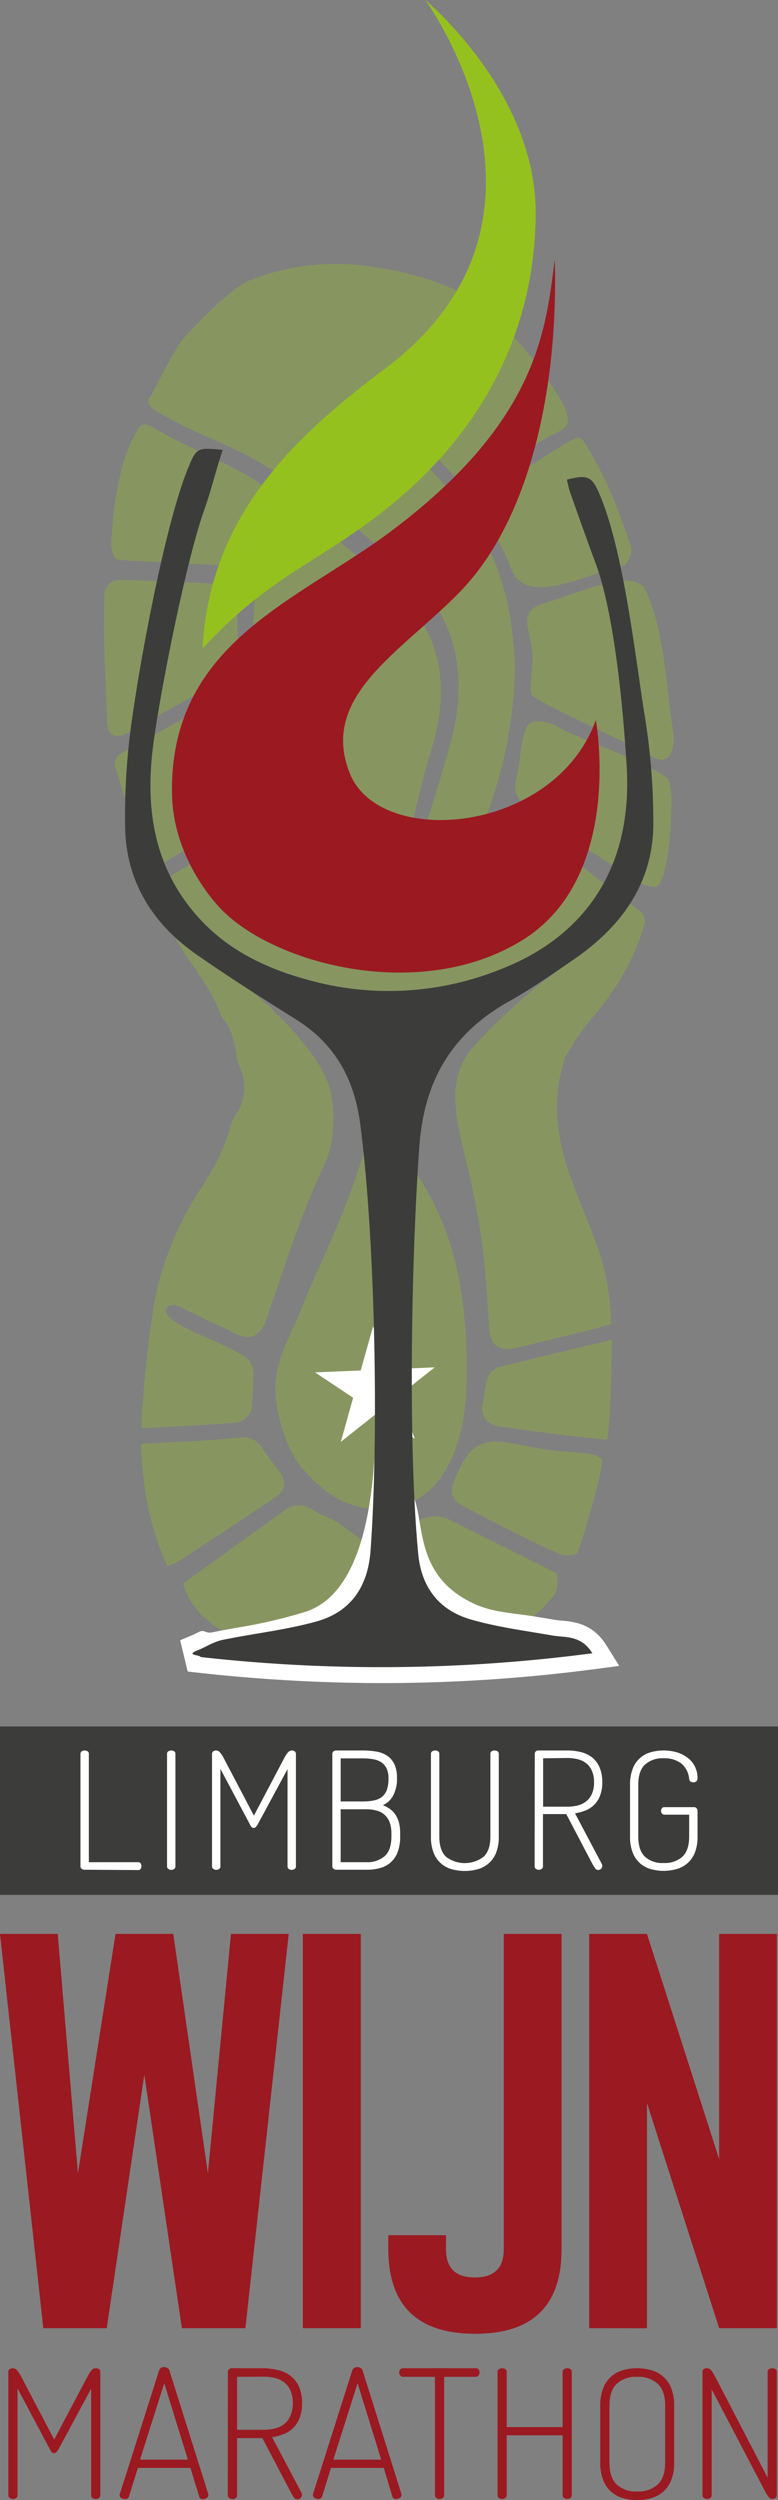 <svg xmlns="http://www.w3.org/2000/svg" viewBox="0 0 207.02 664.56"><rect x="0" y="0" width="207.02" height="664.56" fill="#808080" stroke="none"/><defs><style>.cls-1{opacity:0.33;}.cls-2{fill:#95c11f;}.cls-3{fill:#fff;}.cls-4{fill:#3c3c3b;}.cls-5{fill:#9b1921;}</style></defs><title>logo</title><g id="Laag_2" data-name="Laag 2"><g id="Laag_1-2" data-name="Laag 1"><g class="cls-1"><path class="cls-2" d="M150.19,281.54c-.53,2.21-1.24,4.39-1.55,6.63-1.21,8.57.29,16.88,3.26,25,2,5.55,4.4,11,6.46,16.54A66.8,66.8,0,0,1,162.63,352c-2.3.62-4.63,1.29-7,1.86-6.18,1.52-12.36,3.06-18.58,4.45-4.32,1-6.57-.82-6.86-5-.45-6.67-.79-13.37-1.57-20-3.33-28.45-12-40-4.49-52.7,1.73-2.95,16.69-18.33,30.8-27.12,1.79-2.23-54.25,18.64-52.3,16.58-1.53-1.24,1.14-17.92-.08-19-1.42-1.29,16.43.68,17.19-1q6.27-13.86,12.46-27.73c1.85-4.14,5.44-5.26,9-2.52,9.65,7.34,19.18,14.81,28.79,22.19a3.31,3.31,0,0,1,1.33,4.16c-2.86,9.78-8.22,18.2-15.06,25.91a48,48,0,0,0-4.32,6.39C151.32,279.41,150,281.42,150.19,281.54Z"/><path class="cls-2" d="M46.72,346.83c-3.75,0-3.22,2.65,0,4.61,6.7,4.09,11,4.72,17.74,8.76a5.51,5.51,0,0,1,3,5.41c-.15,2.53-.22,5.06-.37,7.59a5,5,0,0,1-4.48,5c-8.1.59-16.21,1-24.31,1.42a1.85,1.85,0,0,1-.63-.2c-.07-6.44,2.28-29.35,4.23-37.11A84.47,84.47,0,0,1,53,316.63c3.56-5.46,6.8-11.07,8.32-17.42a10.75,10.75,0,0,1,1.48-3,12.73,12.73,0,0,0,.91-12.78,12.65,12.65,0,0,1-.81-3.23c-.55-3.33-1.16-6.61-3.48-9.36a7.52,7.52,0,0,1-1.11-2.21c-2.66-6.94-7.91-12.49-11.41-19-2.74-5-4.83-10.42-7.2-15.64l.72-.31,1.07,1.57,18-10.92c3.32-2,6.59-4.12,9.94-6.08,3.89-2.28,6.69-1.59,8.69,2.34,3.8,7.44,7.42,15,11.13,22.45.43.88.92,1.73,1.34,2.61,1.75,3.66,25.9,23.83,22,25.49-4.47,1.89-16-4.45-20.45-2.59-.71.3-23.65-8.24-24.6-7.81.82.81-12.42-5.3-11.81-4.66,10.91,5.12,28.26,21.8,31.69,32.26,2,6.24,1.72,15.14-1,20.95-6.43,13.77-10.61,27-15.51,41.3-1.82,5.31-5,6.08-9.93,3C54.86,350.89,53.62,350.13,46.72,346.83Z"/><path class="cls-2" d="M67.48,165.5c.24-9.27,1.36-17.42,4.27-25.29,1.37-3.73,4.12-7.39,7.33-5,10,7.51,21.4,16.63,29.79,25.78,9.88,10.77,10,25.1,5.83,38.5-4.26,13.84-6.7,29.28-11.19,43.06-.55,1.68-3.41,1.59-5.67,1.76s-3.3-1.34-4.13-3c-5.13-10.53-10.61-20.93-15.33-31.62-4.78-10.84-8.59-22-10.13-33.77C67.75,172.12,67.68,168.32,67.48,165.5Z"/><path class="cls-2" d="M137,178.38a117.05,117.05,0,0,1-9.16,42.39,395.53,395.53,0,0,1-26.92,53.85c-1.31,2.17-3,2.94-4.75,2.17s-2.4-2.48-1.61-4.58c3.82-10.24,7.94-20.38,11.43-30.72,4.9-14.53,9.74-29.1,13.85-43.84s2.88-30.26-7.82-41.57c-8.76-9.26-18.38-16.81-28.63-24.56-3-2.28-3.29-3.37-1.15-6.37,4.06-5.68,5.79-8.65,11.7-12.62,3.15-2.11,5-1.85,7.78.52,11.29,9.57,20.75,18.93,27.39,31.06C135,155,136.79,167.24,137,178.38Z"/><path class="cls-2" d="M40.33,105c1.37-2.92,6.72-12.74,7.64-14,1.82-2.44,13.14-14.31,18.42-16.45a62.21,62.21,0,0,1,32.72-3.62C109.3,72.4,119,75.1,127.54,80.72a30.17,30.17,0,0,1,2.83,2A14.14,14.14,0,0,1,132,84.59c-4,2.29-8.08,4.41-11.95,6.8-9.91,6.11-20,12-29.49,18.63-5,3.43-9,8.07-13.43,12.18a11.16,11.16,0,0,0-.91,1c-2.76,3.06-3.76,1.72-7.36-.39-8-4.71-16.26-7.24-24.33-11.91C42.32,109.67,37.66,108.07,40.33,105Z"/><path class="cls-2" d="M73.31,368.42c.11-7.5,4.4-14,7.33-21.59,4-10.54,16.66-33.86,19.24-55.16,1.15-9.46,6.68,4.56,6.5,5.33-3.36,14.44,19.18,18.13,17.73,71.67-.1,3.78-1,31.55-22.48,32.4-10.9.42-17.07-6.31-20.88-10.4S73.11,376.46,73.31,368.42Z"/><path class="cls-2" d="M168,233.67c-8.4-6.44-10.82-6.82-18.86-12.95-3.19-2.43-6.42-4.84-9.66-7.22a5.06,5.06,0,0,1-2.24-5.65c1.13-5.17.87-6.26,1.89-11.45.4-2,1.06-4.44,3.35-4.65a11.18,11.18,0,0,1,6.35,1.69c3.92,2.41,23.39,9.15,28.76,13.4.68.54,1.11,4.74,1.09,5.63-.16,7-.35,15.24-2.76,21.67C175.15,236.13,173.84,236.56,168,233.67Z"/><path class="cls-2" d="M28.52,191.72c-.36-9.05-.55-12.18-.81-20.91-.13-4.16,0-8.33.06-12.5a4.08,4.08,0,0,1,4.29-4.19c8.67.28,17.33.62,26,1.13,3.42.2,4.92,2.12,5,5.38.11,4.83.2,9.67.4,14.49a4.59,4.59,0,0,1-2.48,4.5c-9.59,5.42-16.05,9-25.65,14.44C34.68,194.41,28.64,198.56,28.52,191.72Z"/><path class="cls-2" d="M31,205c-1.41-3.73,1.08-4.63,2.14-5.23l19.28-10.81c1.82-1,3.59-2.15,5.45-3.11A5.58,5.58,0,0,1,66.14,189Q69,197.88,72,206.67c1.14,3.38.45,5.22-2.75,7.15-9.77,5.89-19.52,11.8-29.73,18C36.32,221.73,34.26,215.18,31,205Z"/><path class="cls-2" d="M29.62,144.56c.4-9.58,1.92-19.92,5.53-27.68,1.82-2.34,1.49-5.84,6-3,8.65,5.07,18,8.4,26.5,13.62,4.15,2.55,3.17,4.09.67,10.43A55.3,55.3,0,0,0,66.2,145c-.94,3.95-2.49,5.5-6.42,5.31-9.07-.44-18.13-1-27.2-1.38C31.61,148.92,29.62,148.78,29.62,144.56Z"/><path class="cls-2" d="M150.26,118c4.16-2.32,4.16-2.32,6.3,1.31,5.53,9.39,7.64,15.54,11.2,25.54a5.24,5.24,0,0,1-1.77,5.51c-2.81-.16-15.22,5.9-22.24,5.73-4.2-.1-6.53-1.64-8-5.53-1.58-4.31-4-8.37-6.3-12.45-2.05-3.69-2-5.46,1.63-7.82C138.66,125.3,142.23,123.12,150.26,118Z"/><path class="cls-2" d="M134.68,87.81c4.2,3.19,13.09,14.9,16,21.4,0,1.83,2,3.61-2.6,5.78-4.29,2-8.1,5-12.16,7.49-2.51,1.55-5,3.14-7.5,4.69-2.89,1.79-5.37,1.52-7.61-.81q-7.1-7.35-14.17-14.72c-2.64-2.76-2.58-5.43.59-7.38C116.32,98.66,125.57,93.24,134.68,87.81Z"/><path class="cls-2" d="M173.84,201.38c-4-2.7-29-13.86-32-16.34-1.29-1.08-.32-5.37-.12-9.42.15-3.12-.84-6.19-1.34-9.27-.64-4,1.63-5.23,5.86-6.45,4.79-1.38,15.26-5.91,21.16-5.53,1.46.09,3.47.85,4.17,2.21,5.24,10.2,5.82,27.31,7.49,37.58C179.63,197.33,179.18,203.89,173.84,201.38Z"/><path class="cls-2" d="M44.56,416.37c-4.85-10.61-6.7-21.37-7-32.6,4.75-.24,9.3-.42,13.84-.7,4.16-.25,8.32-.54,12.48-.91a5.78,5.78,0,0,1,6.06,3,64.57,64.57,0,0,0,4.18,5.67c2.16,2.81,2,5.21-.86,7.16-8.4,5.67-16.88,11.23-25.36,16.8A30.36,30.36,0,0,1,44.56,416.37Z"/><path class="cls-2" d="M162.81,356.13c0,6.5-.52,23.82-1.29,26.57-3.85-.41-7.75-.76-11.62-1.25-5.55-.69-11.09-1.46-16.62-2.24-3.95-.56-5.45-2.57-4.8-6.23.31-1.76.59-3.52.86-5.29a5.23,5.23,0,0,1,3.76-4.45c.14-.05.31,0,.46-.07Z"/><path class="cls-2" d="M153.65,412.79c-.25.61-3.4.87-4.73.3-5.23-2.26-10.29-4.89-15.39-7.44-3.41-1.71-6.77-3.52-10.16-5.27-3-1.55-3.79-3.53-2.61-6.52,3-7.51,5.74-11.77,14.13-10.42,3.78.6,7.51,1.5,11.31,2,3.35.46,6.78.46,10.14.93,1.4.19,3.6.85,3.85,1.71C160.71,389.92,155.08,409.24,153.65,412.79Z"/><path class="cls-2" d="M97,411l.4,23s3.49,9.53-2.74,9.24-30.57-7-32.44-7.93-11.3-5.8-13.5-14.39L75.3,401.78s3.36-3.39,8.12-.34c3.11,2,4.11,1.55,7.11,3.78S97,409.36,97,411Z"/><path class="cls-2" d="M100.53,416.37s-2.71-7.75,3-9.23c3.51-.91,7.64-3.3,11-4a8.88,8.88,0,0,1,4.47.52l29.07,14.51s1.11,3.89-1.16,6.49-7.35,9-23.2,14.85S103.35,443,103.35,443Z"/></g><polygon class="cls-3" points="115.67 363.46 103.51 363.98 99.27 352.56 95.99 364.29 83.83 364.8 93.97 371.54 90.69 383.26 100.23 375.7 110.37 382.44 106.13 371.03 115.67 363.46"/><rect class="cls-4" y="458.91" width="207.02" height="44.78"/><path class="cls-3" d="M22.48,497a1.21,1.21,0,0,1-.73-.24.82.82,0,0,1-.34-.72V466.21a.74.74,0,0,1,.36-.69,1.46,1.46,0,0,1,1.54,0,.76.76,0,0,1,.33.69V495H36.78a.7.7,0,0,1,.65.33,1.38,1.38,0,0,1,0,1.43.7.7,0,0,1-.65.33Z"/><path class="cls-3" d="M44.45,466.21a.75.75,0,0,1,.35-.69,1.4,1.4,0,0,1,.76-.22,1.35,1.35,0,0,1,.78.22.76.76,0,0,1,.34.69v29.87a.84.84,0,0,1-.34.72,1.29,1.29,0,0,1-.78.24,1.34,1.34,0,0,1-.76-.24.82.82,0,0,1-.35-.72Z"/><path class="cls-3" d="M68.55,485a2.33,2.33,0,0,1-.55.7.91.91,0,0,1-.47.21c-.39,0-.73-.3-1-.91l-7.88-14.8v25.87a.82.82,0,0,1-.34.72,1.29,1.29,0,0,1-.78.24,1.31,1.31,0,0,1-.75-.24.81.81,0,0,1-.36-.72V466.34a.91.91,0,0,1,.33-.82,1.39,1.39,0,0,1,.78-.22,1.37,1.37,0,0,1,1.07.61,7,7,0,0,1,.8,1.17l8.16,15.54,8.2-15.54a7.43,7.43,0,0,1,.78-1.17,1.34,1.34,0,0,1,1.09-.61,1.37,1.37,0,0,1,.78.22.91.91,0,0,1,.33.82v29.74a.82.82,0,0,1-.35.72,1.34,1.34,0,0,1-.76.24,1.29,1.29,0,0,1-.78-.24.84.84,0,0,1-.34-.72V470.25Z"/><path class="cls-3" d="M88.43,466.26a.83.83,0,0,1,.33-.72,1.23,1.23,0,0,1,.74-.24h7a22.41,22.41,0,0,1,3.58.28,7.46,7.46,0,0,1,2.9,1.09,5.57,5.57,0,0,1,1.94,2.23,8.39,8.39,0,0,1,.71,3.69,9.33,9.33,0,0,1-1,4.67,5.84,5.84,0,0,1-2.74,2.59,8.66,8.66,0,0,1,1.87,1,5.71,5.71,0,0,1,1.45,1.49,7.15,7.15,0,0,1,.94,2.11,11.21,11.21,0,0,1,.33,2.91v.78a11.32,11.32,0,0,1-.67,4.17,6.73,6.73,0,0,1-4.63,4.23,12.46,12.46,0,0,1-3.48.46H89.5a1.09,1.09,0,0,1-.78-.28.84.84,0,0,1-.29-.63Zm2.22,12.59h6a12.34,12.34,0,0,0,3-.31,4.81,4.81,0,0,0,2.1-1,4.3,4.3,0,0,0,1.22-1.87,8.73,8.73,0,0,0,.4-2.88,6.29,6.29,0,0,0-.51-2.74,4,4,0,0,0-1.43-1.63,5.85,5.85,0,0,0-2.16-.8,16.6,16.6,0,0,0-2.76-.22H90.65ZM97.43,495a7.07,7.07,0,0,0,4.94-1.62c1.19-1.09,1.78-2.83,1.78-5.24v-.73a8.6,8.6,0,0,0-.46-3,5.11,5.11,0,0,0-1.34-2,5.22,5.22,0,0,0-2.12-1.13,10.46,10.46,0,0,0-2.8-.35H90.65V495Z"/><path class="cls-3" d="M130.49,466.21a.76.76,0,0,1,.33-.69,1.46,1.46,0,0,1,1.54,0,.74.74,0,0,1,.36.69v22a11.42,11.42,0,0,1-.69,4.21,7.32,7.32,0,0,1-1.92,2.82,7.55,7.55,0,0,1-2.87,1.59,13,13,0,0,1-7.13,0,7.11,7.11,0,0,1-4.75-4.41,11.42,11.42,0,0,1-.69-4.21v-22a.74.74,0,0,1,.36-.69,1.36,1.36,0,0,1,.75-.22,1.35,1.35,0,0,1,.78.22.74.74,0,0,1,.34.69v22q0,3.65,1.78,5.34a8.24,8.24,0,0,0,10,0q1.81-1.69,1.81-5.34Z"/><path class="cls-3" d="M142.3,466.21a.89.89,0,0,1,1-.91h7.62a15.53,15.53,0,0,1,3.58.41,8.09,8.09,0,0,1,3,1.39,6.81,6.81,0,0,1,2,2.61,9.53,9.53,0,0,1,.76,4,10,10,0,0,1-.56,3.52,6.79,6.79,0,0,1-3.85,4A12.67,12.67,0,0,1,153,482l7.13,13.46a1.07,1.07,0,0,1-.17,1.28,1.22,1.22,0,0,1-.9.32,1,1,0,0,1-.75-.52c-.24-.35-.45-.68-.63-1l-7-13.33h-6.2v13.85a.83.83,0,0,1-.33.72,1.29,1.29,0,0,1-.78.24,1.34,1.34,0,0,1-.76-.24.8.8,0,0,1-.35-.72Zm2.22,1.17v12.86h6.38a11.38,11.38,0,0,0,2.91-.35,5.69,5.69,0,0,0,2.25-1.13,5.16,5.16,0,0,0,1.47-2,7.4,7.4,0,0,0,.54-3,7.28,7.28,0,0,0-.54-3,5.06,5.06,0,0,0-1.47-2,5.79,5.79,0,0,0-2.25-1.11,11.38,11.38,0,0,0-2.91-.35Z"/><path class="cls-3" d="M183.38,472.86a6,6,0,0,0-2.1-4.11,7.34,7.34,0,0,0-4.68-1.37,6.86,6.86,0,0,0-5,1.7c-1.18,1.13-1.76,2.91-1.76,5.34v13.76c0,2.43.58,4.21,1.76,5.34a6.86,6.86,0,0,0,5,1.69,7,7,0,0,0,5-1.69c1.18-1.13,1.78-2.91,1.78-5.34v-5.82h-6.6a.78.78,0,0,1-.67-.32,1.15,1.15,0,0,1,0-1.35.76.76,0,0,1,.67-.32h7.89a.83.83,0,0,1,.69.3,1.08,1.08,0,0,1,.25.69v6.82a11.42,11.42,0,0,1-.69,4.21,7.32,7.32,0,0,1-1.92,2.82,7.55,7.55,0,0,1-2.87,1.59,12.75,12.75,0,0,1-7.07,0,7.15,7.15,0,0,1-4.72-4.41,11.42,11.42,0,0,1-.69-4.21V474.42a11.38,11.38,0,0,1,.69-4.21,7.09,7.09,0,0,1,4.72-4.41,12.74,12.74,0,0,1,7.27.06,8.86,8.86,0,0,1,2.85,1.55,6.53,6.53,0,0,1,1.8,2.32,6.8,6.8,0,0,1,.63,2.91,1.09,1.09,0,0,1-.32.87,1.2,1.2,0,0,1-.8.26,1.34,1.34,0,0,1-.76-.22A.93.93,0,0,1,183.38,472.86Z"/><path class="cls-5" d="M15.36,514.06l5.38,63.63,10-63.63H46.1l9.22,63.63,6.14-63.63H76.83L65.3,618.86H48.4l-10-67.38-10,67.38H11.52L0,514.06Z"/><path class="cls-5" d="M96,514.06v104.8H80.58V514.06Z"/><path class="cls-5" d="M149.42,514.06V597.9q0,22.46-23,22.45T103.32,597.9v-3.75h15.36v3.75q0,7.49,7.69,7.48t7.68-7.48V514.06Z"/><path class="cls-5" d="M156.78,618.86V514.06h15.37l19.21,59.88V514.06h15.36v104.8H191.36L172.15,559v59.89Z"/><path class="cls-5" d="M15.54,651.1a2.35,2.35,0,0,1-.61.76,1,1,0,0,1-.51.24c-.43,0-.8-.34-1.12-1L4.66,634.88v28.34a.92.92,0,0,1-.37.79,1.45,1.45,0,0,1-.85.26,1.48,1.48,0,0,1-.83-.26.88.88,0,0,1-.39-.79V630.65a1,1,0,0,1,.36-.91,1.62,1.62,0,0,1,.86-.23,1.52,1.52,0,0,1,1.17.66,9,9,0,0,1,.88,1.29l8.93,17,9-17a10.55,10.55,0,0,1,.85-1.29,1.49,1.49,0,0,1,1.2-.66,1.59,1.59,0,0,1,.85.23,1,1,0,0,1,.37.91v32.57a.88.88,0,0,1-.39.79,1.5,1.5,0,0,1-.83.26,1.48,1.48,0,0,1-.86-.26.91.91,0,0,1-.36-.79V634.93Z"/><path class="cls-5" d="M33.21,664.27a1.81,1.81,0,0,1-.93-.26.86.86,0,0,1-.44-.79.67.67,0,0,1,.05-.28l10.45-32.86a1.28,1.28,0,0,1,1.36-.86,1.61,1.61,0,0,1,.83.22,1.11,1.11,0,0,1,.54.64l10.35,32.86a.28.28,0,0,0,0,.14.26.26,0,0,1,0,.14A.89.89,0,0,1,55,664a1.65,1.65,0,0,1-1,.31.91.91,0,0,1-1-.71L50.68,656h-14l-2.35,7.56A1,1,0,0,1,33.21,664.27ZM50,653.81,43.7,633.5l-6.44,20.31Z"/><path class="cls-5" d="M60.64,630.51a1,1,0,0,1,1.07-1h8.35A16.79,16.79,0,0,1,74,630a8.81,8.81,0,0,1,3.29,1.52,7.37,7.37,0,0,1,2.25,2.85,10.47,10.47,0,0,1,.83,4.4,11.13,11.13,0,0,1-.61,3.86,7.75,7.75,0,0,1-1.69,2.71A7.42,7.42,0,0,1,75.53,647a13.23,13.23,0,0,1-3.13.84l7.81,14.74a1.21,1.21,0,0,1,.15.57A1.19,1.19,0,0,1,80,664a1.3,1.3,0,0,1-1,.36,1.07,1.07,0,0,1-.83-.57,12.73,12.73,0,0,1-.68-1.1l-7.67-14.6H63.08v15.17a.89.89,0,0,1-.37.79,1.43,1.43,0,0,1-.85.26A1.5,1.5,0,0,1,61,664a.88.88,0,0,1-.39-.79Zm2.44,1.28v14.08h7a12.71,12.71,0,0,0,3.2-.38,6.35,6.35,0,0,0,2.46-1.24A5.78,5.78,0,0,0,77.33,642a8.22,8.22,0,0,0,.59-3.26,8,8,0,0,0-.59-3.23,5.64,5.64,0,0,0-1.61-2.17,6.45,6.45,0,0,0-2.46-1.21,12.71,12.71,0,0,0-3.2-.38Z"/><path class="cls-5" d="M84.65,664.27a1.87,1.87,0,0,1-.93-.26.86.86,0,0,1-.43-.79.69.69,0,0,1,0-.28l10.45-32.86a1.28,1.28,0,0,1,1.37-.86,1.64,1.64,0,0,1,.83.22,1.09,1.09,0,0,1,.53.64l10.35,32.86a.46.46,0,0,0,0,.14.26.26,0,0,1,0,.14.89.89,0,0,1-.44.74,1.63,1.63,0,0,1-1,.31.9.9,0,0,1-1-.71L102.13,656H88.07l-2.34,7.56A1,1,0,0,1,84.65,664.27Zm16.79-10.46L95.15,633.5,88.7,653.81Z"/><path class="cls-5" d="M126.58,629.51a.9.9,0,0,1,.78.33,1.27,1.27,0,0,1,.24.76,1.47,1.47,0,0,1-.24.81.86.86,0,0,1-.78.38h-8.4v31.43a.88.88,0,0,1-.39.79,1.48,1.48,0,0,1-.83.26,1.45,1.45,0,0,1-.85-.26.92.92,0,0,1-.37-.79V631.79h-8.49a.9.9,0,0,1-.76-.36,1.32,1.32,0,0,1,0-1.57.92.92,0,0,1,.76-.35Z"/><path class="cls-5" d="M149.71,647.34H134.83v15.88a.89.89,0,0,1-.37.79,1.45,1.45,0,0,1-.85.26,1.48,1.48,0,0,1-.83-.26.88.88,0,0,1-.39-.79V630.51a.84.84,0,0,1,.39-.77,1.62,1.62,0,0,1,.83-.23,1.59,1.59,0,0,1,.85.23.85.85,0,0,1,.37.77v14.64h14.88V630.51a.84.84,0,0,1,.39-.77,1.65,1.65,0,0,1,.83-.23,1.62,1.62,0,0,1,.86.23.86.86,0,0,1,.36.77v32.71a.91.91,0,0,1-.36.79,1.48,1.48,0,0,1-.86.26,1.5,1.5,0,0,1-.83-.26.88.88,0,0,1-.39-.79Z"/><path class="cls-5" d="M169.53,664.56a13.33,13.33,0,0,1-3.88-.55,7.83,7.83,0,0,1-5.17-4.83,12.32,12.32,0,0,1-.76-4.61V639.49a12.4,12.4,0,0,1,.76-4.61,8,8,0,0,1,2.07-3.09,8.23,8.23,0,0,1,3.1-1.74,14.1,14.1,0,0,1,7.73,0,8.36,8.36,0,0,1,3.15,1.74,7.85,7.85,0,0,1,2.1,3.09,12.4,12.4,0,0,1,.76,4.61v15.08a12.32,12.32,0,0,1-.76,4.61,7.85,7.85,0,0,1-2.1,3.09,8.1,8.1,0,0,1-3.15,1.74A13.37,13.37,0,0,1,169.53,664.56ZM177,639.49q0-4-2-5.85a7.63,7.63,0,0,0-5.46-1.85,7.55,7.55,0,0,0-5.44,1.85q-1.93,1.86-1.93,5.85v15.08q0,4,1.93,5.85a7.51,7.51,0,0,0,5.44,1.85,7.59,7.59,0,0,0,5.46-1.85q2-1.86,2-5.85Z"/><path class="cls-5" d="M205.5,664.27a1.25,1.25,0,0,1-1-.57,10.14,10.14,0,0,1-.78-1.19l-14.35-27.39v28.1a.91.91,0,0,1-.36.79,1.48,1.48,0,0,1-.86.26,1.5,1.5,0,0,1-.83-.26.88.88,0,0,1-.39-.79V630.51a.82.82,0,0,1,.37-.79,1.67,1.67,0,0,1,.85-.21,1.41,1.41,0,0,1,1.17.66,10.28,10.28,0,0,1,.83,1.29l14.11,27.15v-28.1a.84.84,0,0,1,.39-.77,1.65,1.65,0,0,1,.83-.23,1.56,1.56,0,0,1,.85.23.85.85,0,0,1,.37.77v32.71a.89.89,0,0,1-.37.79A1.43,1.43,0,0,1,205.5,664.27Z"/><path class="cls-5" d="M158.55,191.41s7.6,41.39-19.24,58.3-66,6.85-80.44-8c-3.88-4-12.76-15.49-13.09-30.33-.89-40.28,33.08-51.46,57.73-69.77,39.59-29.42,41.69-53.77,44.11-72.65.91,30.17-5.07,67.78-25.45,88.59-15.47,15.8-37.28,27.52-29.1,48C101.1,225.68,147.62,221.65,158.55,191.41Z"/><path class="cls-3" d="M149.45,430.78c-.68-.06-1.33-.12-1.9-.22-1.53-.27-3.08-.52-4.62-.77-5.81-1-11.56-1.1-16.6-3.41-15.69-7.16-13.37-20.71-16.1-28.08-2.45-6.63-10.22-20.17-10.35-16.18C98.75,419,87.65,426.68,80.53,428.67a135.28,135.28,0,0,1-14.4,3.47c-3.13.54-6.37,1.08-9.57,1.75-2,.42-2.05-.86-3.6-.1-.58.29-1.16.58-1.75.83L47.94,436l2,8.32,3,.33a445.54,445.54,0,0,0,48.87,2.74,434.59,434.59,0,0,0,56.42-3.71l6.54-.86-3.49-5.6C157.66,431.54,152.72,431.08,149.45,430.78Z"/><path class="cls-4" d="M59.26,119.6c-2,6-3,10.58-5,16.22-4.74,13.25-11.72,48.36-13.52,62.44-2.22,17.27.43,33.33,12.9,46.52,8,8.43,18.12,13,29.19,15.92a79.51,79.51,0,0,0,49.83-2.84c23.72-9,35.65-28,34.1-54-.86-14.5-3.19-40.3-8.14-53.75-2.35-6.36-4.62-12.75-6.89-19.15-.4-1.12-.59-2.32-.88-3.47,5.49-1.39,6.64-.85,8.6,3.68,6.32,14.65,9.42,41.88,11.88,57.71a176.47,176.47,0,0,1,2.51,30.92c-.34,15.34-8.69,26.67-21.06,35.16-5.6,3.85-11.18,7.78-17.1,11.08-15.19,8.44-22.77,20.88-24.07,38.45-2.14,29-3.09,79.59-.32,108.59.85,8.88,5.54,14.91,13.87,17.36,7.05,2.06,14.43,3,21.7,4.28,3.64.63,7.72-.16,10.77,4.74a429.75,429.75,0,0,1-104.26,1c-.15-.64-4.46-.41-.45-1.92,2.08-.9,4.08-2.17,6.25-2.62,8.3-1.72,16.82-2.63,25-4.9,9.15-2.54,13.73-9.19,14.43-18.88,2.23-30.66,1.24-82.82-2.74-113.31-1.58-12.09-6.76-21.41-17.17-27.9-8.8-5.49-17.56-11.06-26.1-17-11.65-8-18.84-19.16-19.28-33.39a179.32,179.32,0,0,1,2-30.6c2.21-15.61,8.77-51.13,14.8-65.65C52.25,119.09,52.48,118.88,59.26,119.6Z"/><path class="cls-2" d="M53.9,172.33c19.2-20.51,31.58-22.78,50.83-38.66,22.73-18.76,37.66-44.67,37.81-76.94S113.16,0,113.16,0s42.63,58.19-10.69,98C77.19,116.89,55.77,137.85,53.9,172.33Z"/></g></g></svg>